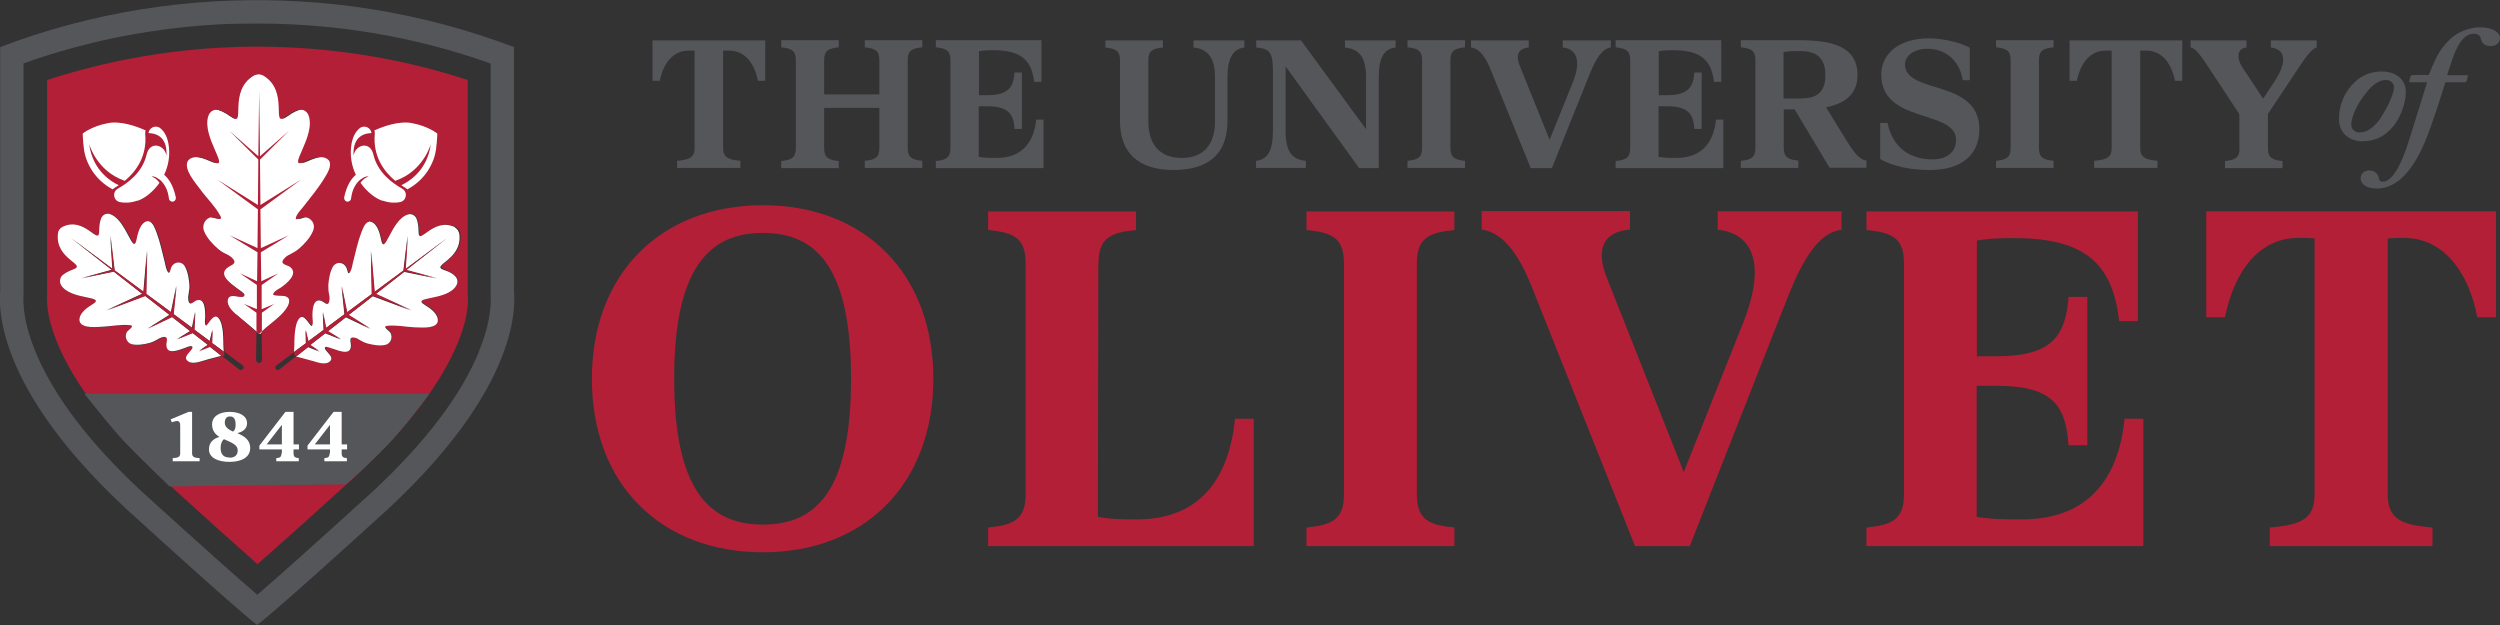 <?xml version="1.0" encoding="UTF-8"?><svg id="Layer_1" xmlns="http://www.w3.org/2000/svg" width="120" height="30.01" viewBox="0 0 120 30.01"><rect x="0" y="0" width="120" height="30.01" fill="#333333" stroke="none"/><defs><style>.cls-1{fill:#54565a;}.cls-1,.cls-2,.cls-3{stroke-width:0px;}.cls-2{fill:#fff;}.cls-3{fill:#b21f36;}</style></defs><path class="cls-1" d="M35.54,7.72v.34h-3.04v-.34c.57-.05.84-.15.84-.61V2.43c-.11,0-.2,0-.3,0-.73,0-1.2.6-1.37,1.45h-.35v-1.94h5.41v1.94h-.35c-.16-.85-.64-1.45-1.37-1.45-.1,0-.2,0-.3,0v4.68c0,.46.27.56.84.61h0Z"/><path class="cls-1" d="M42.21,7.12v-1.94h-2.65v1.94c0,.46.22.56.7.61v.34h-2.76v-.34c.48-.05.7-.15.7-.61V2.88c0-.46-.22-.56-.7-.61v-.34h2.76v.34c-.48.05-.7.15-.7.61v1.65h2.65v-1.65c0-.46-.22-.56-.7-.61v-.34h2.76v.34c-.48.05-.7.15-.7.61v4.23c0,.46.22.56.7.61v.34h-2.76v-.34c.48-.05.7-.15.7-.61Z"/><path class="cls-1" d="M46.98,5.13v2.4c.29.05.56.05.85.05,1.12,0,1.78-.62,1.91-1.84h.35v2.33h-5.17v-.34c.48-.05.7-.15.7-.61V2.88c0-.46-.22-.56-.7-.61v-.34h5.07v2h-.35c-.12-1.03-.62-1.51-1.92-1.52-.24,0-.49,0-.73.05v2.11h.38c1.06,0,1.28-.41,1.33-1.09h.35v2.71h-.35c-.05-.68-.25-1.09-1.33-1.09h-.38Z"/><path class="cls-1" d="M53.06,2.28v-.34h2.76v.34c-.48.05-.7.15-.7.61v2.92c0,1.1.52,1.77,1.6,1.77s1.6-.66,1.6-1.77v-2.11c0-.93-.35-1.35-1.03-1.42v-.34h2.44v.34c-.53.06-.81.49-.81,1.42v2.11c0,1.52-.86,2.35-2.58,2.35s-2.58-.84-2.58-2.35v-2.92c0-.46-.22-.56-.7-.61h0Z"/><path class="cls-1" d="M61.71,3.18v3.12c0,.97.3,1.36.97,1.42v.34h-2.39v-.34c.54-.06.81-.45.81-1.42v-2.97c0-.9-.25-1-.8-1.05v-.34h2.15l3.12,4.26v-2.5c0-.97-.34-1.35-1.01-1.42v-.34h2.43v.34c-.53.06-.81.45-.81,1.42v4.37h-.94l-3.53-4.88h0Z"/><path class="cls-1" d="M68.26,7.12V2.88c0-.46-.22-.56-.7-.61v-.34h2.76v.34c-.48.05-.7.15-.7.61v4.23c0,.46.22.56.7.61v.34h-2.76v-.34c.48-.05.7-.15.7-.61Z"/><path class="cls-1" d="M73.47,8.06l-1.94-4.77c-.18-.44-.48-.97-.92-1.01v-.34h2.77v.34c-.5.04-.64.36-.43.88l1.43,3.55,1.11-2.74c.46-1.14.12-1.64-.48-1.69v-.34h2.31v.34c-.43.05-.73.58-.98,1.19l-1.85,4.6h-1.02Z"/><path class="cls-1" d="M79.61,5.13v2.4c.29.05.56.05.85.05,1.12,0,1.78-.62,1.91-1.84h.35v2.33h-5.17v-.34c.48-.05.7-.15.7-.61V2.88c0-.46-.22-.56-.7-.61v-.34h5.07v2h-.35c-.12-1.03-.62-1.51-1.92-1.52-.24,0-.49,0-.73.05v2.11h.38c1.06,0,1.28-.41,1.33-1.09h.35v2.71h-.35c-.05-.68-.25-1.09-1.33-1.09h-.38Z"/><path class="cls-1" d="M86.32,7.72v.34h-2.76v-.34c.48-.05.7-.15.7-.61V2.88c0-.46-.22-.56-.7-.61v-.34h2.82c1.78,0,2.78.42,2.78,1.66,0,.88-.52,1.36-1.51,1.56l.96,1.56c.32.52.61.95.98,1v.34h-1.77l-1.68-2.8h-.52v1.85c0,.46.22.56.7.61h0ZM86.5,4.72c.6,0,1.12-.21,1.12-1.11s-.52-1.16-1.19-1.16c-.28,0-.54,0-.82.05v2.23h.88,0Z"/><path class="cls-1" d="M92.6,1.84c.63,0,1.51.2,1.95.45v1.56h-.34c-.16-1.01-.88-1.51-1.71-1.51-.61,0-1.06.33-1.06.75,0,.63.68.85,1.44,1.08.99.31,2.13.66,2.13,2.04,0,1.21-.85,1.95-2.37,1.95-1.31,0-2.09-.34-2.39-.53v-1.73h.35c.27,1.31,1.22,1.75,2.14,1.75.74,0,1.15-.37,1.15-.93,0-.66-.71-.88-1.48-1.13-.99-.32-2.11-.67-2.11-2.01,0-1.01.87-1.74,2.29-1.74h0Z"/><path class="cls-1" d="M96.51,7.12V2.88c0-.46-.22-.56-.7-.61v-.34h2.76v.34c-.48.05-.7.15-.7.61v4.23c0,.46.22.56.7.61v.34h-2.76v-.34c.48-.05.7-.15.7-.61Z"/><path class="cls-1" d="M103.56,7.72v.34h-3.04v-.34c.57-.05.84-.15.84-.61V2.43c-.11,0-.2,0-.3,0-.73,0-1.2.6-1.37,1.45h-.35v-1.94h5.41v1.94h-.35c-.17-.85-.64-1.45-1.37-1.45-.1,0-.2,0-.3,0v4.68c0,.46.27.56.84.61h0Z"/><path class="cls-1" d="M107.49,7.12v-1.64l-1.66-2.52c-.27-.39-.47-.64-.68-.68v-.34h2.68v.34c-.4.03-.53.43-.19.96l.99,1.5.54-.82c.74-1.12.4-1.58-.17-1.64v-.34h2.2v.34c-.2.04-.49.4-.81.89l-1.53,2.3v1.65c0,.46.22.56.7.61v.34h-2.76v-.34c.48-.05.7-.15.7-.61h0Z"/><path class="cls-1" d="M112.27,5.7c0-.66.26-1.29.77-1.77.37-.35.81-.5,1.3-.5.53,0,1.14.28,1.14.99,0,.5-.24,1.32-.79,1.84-.35.35-.77.52-1.32.52s-1.1-.35-1.1-1.08h0ZM114.29,5.62c.34-.5.62-1.15.62-1.43,0-.17-.13-.35-.39-.35-.38,0-.73.28-1.17.92-.3.44-.49.92-.49,1.23,0,.21.18.37.39.37.36,0,.69-.22,1.05-.73h0Z"/><path class="cls-1" d="M118.4,3.6c.05,0,.07.03.05.08l-.05.21s-.03.06-.1.06h-.92c-.2.62-.61,1.97-.99,2.88-.51,1.19-1.24,2.22-2.31,2.22-.48,0-.77-.21-.77-.49,0-.21.16-.38.42-.38.29,0,.44.21.46.41.02.08.07.13.18.13.42,0,.86-.66,1.3-2.1l.83-2.67h-.79c-.05,0-.07-.03-.06-.08l.05-.19s.04-.08.11-.08h.77c.27-.62.42-1.16,1.05-1.74.24-.24.81-.55,1.4-.55.68,0,.97.28.97.52,0,.22-.2.38-.42.38-.35,0-.46-.16-.5-.36-.02-.08-.09-.23-.33-.23-.72,0-1.01,1.14-1.29,1.99h.94Z"/><path class="cls-3" d="M28.41,18.18c0-5.07,3.34-8.33,8.21-8.33s8.18,3.26,8.18,8.33-3.31,8.33-8.18,8.33-8.21-3.23-8.21-8.33ZM36.62,25.18c2.56,0,4.23-1.62,4.23-7s-1.68-7-4.23-7-4.26,1.64-4.26,7,1.7,7,4.26,7Z"/><path class="cls-3" d="M52.72,12.62l-.02,12.19c.64.12,1.23.12,1.87.12,2.67,0,4.38-1.54,4.71-4.83h.9v6.11h-12.75v-.89c1.23-.12,1.8-.39,1.8-1.59v-11.1c0-1.21-.57-1.47-1.8-1.59v-.89h7.1v.89c-1.23.12-1.8.39-1.8,1.59h0Z"/><path class="cls-3" d="M64.51,23.73v-11.1c0-1.21-.57-1.47-1.8-1.59v-.89h7.1v.89c-1.23.12-1.8.39-1.8,1.59v11.1c0,1.21.57,1.47,1.8,1.59v.89h-7.1v-.89c1.23-.12,1.8-.39,1.8-1.59h0Z"/><path class="cls-3" d="M78.48,26.21l-4.99-12.53c-.47-1.16-1.23-2.53-2.37-2.66v-.89h7.12v.89c-1.28.1-1.66.94-1.11,2.32l3.69,9.32,2.86-7.19c1.18-2.99.31-4.3-1.23-4.44v-.89h5.94v.89c-1.11.12-1.89,1.52-2.53,3.11l-4.75,12.07h-2.63,0Z"/><path class="cls-3" d="M94.88,18.51v6.3c.73.12,1.44.12,2.18.12,2.88,0,4.59-1.62,4.92-4.83h.9v6.11h-13.29v-.89c1.23-.12,1.8-.39,1.8-1.59v-11.1c0-1.21-.57-1.47-1.8-1.59v-.89h13.03v5.26h-.9c-.31-2.7-1.59-3.96-4.94-3.98-.62,0-1.25,0-1.89.12v5.55h.97c2.72,0,3.29-1.06,3.43-2.85h.9v7.12h-.9c-.14-1.79-.64-2.85-3.43-2.85h-.97,0Z"/><path class="cls-3" d="M116.76,25.32v.89h-7.81v-.89c1.47-.12,2.15-.39,2.15-1.59v-12.29c-.28-.02-.52-.02-.78-.02-1.87,0-3.07,1.57-3.52,3.81h-.9v-5.09h13.91v5.09h-.9c-.43-2.24-1.66-3.81-3.52-3.81-.26,0-.52,0-.78.02v12.29c0,1.21.69,1.47,2.15,1.59h0Z"/><path class="cls-2" d="M13.68,14.99c.15-.16.3-.36.3-.55.01-.38-.84-.19-.82-.31.03-.15.27-.24.38-.32.27-.17.94-.66.48-1.01-.13-.1-.52-.12-.33-.36.07-.09.17-.17.33-.24.17-.07.34-.17.48-.29.24-.2.56-.51.7-.85.14-.35-.15-.68-.51-.64-.17.02-.46.22-.35-.04.07-.17.25-.34.37-.48.37-.45.77-.9,1.09-1.4.13-.2.34-.52.24-.76,0,0-.2-.49-1.27,0-1,.46.6-1.21.2-2.22-.08-.19-.28-.31-.49-.27-.16.03-.39.12-.69.34-.74.54.2-1.24-1.12-1.98-.15-.08-.34-.08-.49,0-1.33.74-.38,2.52-1.12,1.98-.31-.22-.54-.31-.7-.34-.2-.04-.4.08-.47.27-.4,1.02,1.2,2.68.2,2.22-1.08-.49-1.27,0-1.27,0-.18.39.42,1.03.63,1.3.33.43.79.83,1.05,1.31.15.28-.33.06-.44.06-.32.02-.52.36-.4.65.14.34.46.65.7.85.15.12.31.21.48.29.15.06.26.15.33.24.13.16-.03.24-.16.3-.74.37,0,.83.39,1.12.05.04.34.21.33.3-.04.24-.76-.17-.84.21-.07.36.34.66.59.85.33.26.65.54.97.81,0,0,.03,0,.04,0,.3-.3.67-.52.99-.8.07-.06.16-.14.24-.23h0Z"/><path class="cls-1" d="M12.32,30.01s0,0,0,0h0Z"/><path class="cls-1" d="M12.34,30.01s.02,0,.02,0c0,0,0,0-.02-.01,0,0-.01,0-.02.01,0,0,.02,0,.02,0h0Z"/><path class="cls-1" d="M24.67,13.91V2.26C20.27.59,15.57-.16,10.9.04c.96-.04,1.92-.04,2.88,0C9.12-.16,4.41.58.01,2.26v11.65c.04.13-.81,4.14,6.04,10.51,5.23,4.76,6.16,5.48,6.29,5.58.14-.1,1.08-.83,6.29-5.57,6.85-6.37,6-10.38,6.04-10.51ZM23.01,16.83c-.86,2.13-2.59,4.41-5.13,6.77-3.22,2.93-4.79,4.31-5.53,4.95-.75-.64-2.31-2.02-5.54-4.95-2.55-2.37-4.27-4.65-5.13-6.77-.42-1.03-.6-1.95-.55-2.75,0-.06,0-.13,0-.21V3.04c3.15-1.12,6.45-1.75,9.81-1.89h0c.46-.01.93-.02,1.4-.02,3.86,0,7.63.64,11.21,1.92v10.83c0,.08,0,.15,0,.21.05.8-.13,1.72-.55,2.75Z"/><path class="cls-3" d="M22.45,14.15c0-.07-.01-.17,0-.3V3.84c-3.24-1.06-6.64-1.6-10.1-1.6-.45,0-.9,0-1.35.03l-.63.03c-2.77.17-5.5.69-8.11,1.54v10.01c0,.13,0,.23,0,.3-.04.63.12,1.39.47,2.26.8,1.97,2.43,4.12,4.85,6.37,2.41,2.19,3.88,3.51,4.78,4.3.9-.79,2.37-2.1,4.78-4.29,2.42-2.26,4.05-4.4,4.85-6.37.35-.87.51-1.63.47-2.26h0ZM11.65,17.71c-.04.06-.11.07-.16.03h0l-.83-.65c-.28.08-.57.15-.85.23-.23.07-.61.2-.8-.02-.21-.23.38-.52.25-.66-.05-.05-.28.06-.34.07-.36.12-.99.39-.88-.28.02-.12.04-.26-.12-.25-.09,0-.19.03-.3.11-.13.08-.26.14-.4.18-.24.06-.57.13-.86.06-.24-.06-.36-.36-.23-.58.05-.08.41-.3.16-.33-.42-.05-.88.05-1.3.07-.26,0-.94.09-1.11-.21,0,0-.22-.37.58-.85.75-.45-1.04-.18-1.49-.94-.09-.14-.07-.33.05-.45.09-.1.25-.21.54-.3.68-.24-.88-.46-.74-1.71.02-.14.1-.27.22-.33,1.07-.53,1.76.96,1.76.2,0-.3.05-.5.1-.62.07-.16.24-.24.39-.2.83.22,1.14,2.09,1.31,1.2.18-.95.58-.85.58-.85.2.05.3.35.37.53.17.45.27.93.39,1.4.04.15.06.34.14.48.12.2.12-.09.19-.22.14-.26.48-.29.64-.03s.2.62.22.88c0,.15,0,.31-.04.46-.03.14-.02.24,0,.34.06.25.26,0,.38-.04.43-.14.43.54.42.8,0,.11-.05.31.03.4.07.08.34-.59.57-.39.12.1.18.29.21.47.02.1.03.2.04.28.03.3.01.6.04.9l.87.65c.05.04.07.12.03.17h0ZM12.44,17.42c-.08,0-.15-.07-.15-.15h0s.02-1.33.02-1.33c-.27-.24-.54-.49-.82-.72-.23-.19-.62-.49-.55-.84.07-.38.75.03.79-.21.01-.09-.26-.25-.31-.29-.36-.29-1.07-.75-.36-1.12.12-.06.27-.15.15-.3-.07-.09-.16-.17-.31-.24-.16-.07-.32-.17-.45-.29-.23-.2-.53-.51-.66-.85-.11-.29.08-.63.37-.65.11,0,.57.22.42-.06-.25-.47-.68-.88-.99-1.31-.2-.27-.76-.91-.59-1.3,0,0,.18-.49,1.2,0,.95.46-.57-1.21-.19-2.22.07-.19.26-.3.45-.27.15.03.37.12.66.34.7.54-.19-1.24,1.06-1.98.14-.08.32-.08.46,0,1.25.74.36,2.51,1.06,1.98.28-.22.5-.31.65-.34.19-.04.39.07.46.27.38,1.01-1.13,2.67-.19,2.22,1.02-.49,1.2,0,1.2,0,.09.25-.11.56-.23.76-.3.5-.67.94-1.02,1.39-.11.14-.28.31-.35.48-.1.26.17.06.33.04.34-.04.62.29.48.64s-.43.65-.66.85c-.14.12-.29.21-.45.29-.15.06-.24.15-.31.24-.19.24.18.27.31.36.44.34-.2.83-.45,1-.11.07-.33.17-.36.32-.03.12.78-.07.77.31,0,.19-.14.39-.28.55-.08.09-.16.17-.23.23-.26.24-.55.44-.81.69l.02,1.36c0,.08-.06.15-.14.15h0ZM21.33,12.94c.28.1.44.21.54.3.11.12.13.31.05.45-.46.76-2.24.49-1.49.94.8.48.58.85.58.85-.16.31-.84.22-1.11.21-.42-.02-.88-.12-1.3-.07-.25.03.12.25.16.33.13.22,0,.52-.23.58-.28.07-.62,0-.86-.06-.14-.04-.27-.1-.4-.18-.11-.07-.21-.1-.3-.11-.16,0-.14.14-.12.25.11.67-.53.4-.88.28-.05-.02-.29-.13-.34-.07-.13.14.45.43.25.66-.19.22-.57.09-.8.02-.28-.09-.57-.15-.85-.23l-.83.65h0c-.05.04-.13.03-.16-.03-.04-.06-.03-.14.03-.17l.87-.65c.03-.3.01-.6.04-.9,0-.08.02-.18.04-.28.03-.18.09-.37.21-.47.24-.19.51.47.57.39.08-.09.03-.29.03-.4,0-.26-.01-.95.42-.8.12.04.31.29.38.04.02-.09.03-.2,0-.34-.03-.15-.05-.3-.04-.46.02-.25.07-.62.22-.88.15-.26.5-.23.64.03.06.12.07.41.19.22.08-.13.1-.33.14-.48.12-.47.22-.95.39-1.4.07-.18.17-.48.37-.53,0,0,.4-.11.58.85.17.89.49-.98,1.31-1.2.16-.04.32.04.39.2.05.12.1.32.1.62,0,.75.69-.73,1.76-.2.12.06.21.18.22.33.14,1.24-1.41,1.47-.74,1.71h0Z"/><path class="cls-2" d="M9.52,16.86l.45-.31-.73-.57-.75.3.63-.39-.87-.68-1.17.56,1.05-.66-1.17-.91-1.85.69,1.71-.79-1.37-1.07h0l-1.55.32,1.46-.4-1.97-1.54,2,1.49-.1-1.59.2,1.66h0l1.39,1.03.17-1.97-.04,2.07,1.19.88.26-1.26-.14,1.35.89.66.15-.76-.04.85.74.55.13-.54-.02.63.57.42c-.03-.3-.01-.6-.04-.9,0-.08-.02-.18-.04-.28-.03-.18-.09-.37-.21-.47-.24-.19-.51.47-.57.39-.08-.09-.03-.29-.03-.4,0-.26.01-.95-.42-.8-.12.04-.31.29-.38.04-.02-.09-.03-.2,0-.34.03-.15.05-.3.04-.46-.02-.25-.07-.62-.22-.88-.15-.26-.5-.23-.64.03-.06.12-.07.41-.19.22-.08-.13-.1-.33-.14-.48-.12-.47-.22-.95-.39-1.4-.07-.18-.17-.48-.37-.53,0,0-.4-.11-.58.85-.17.89-.49-.98-1.31-1.2-.16-.04-.32.04-.39.2-.05.12-.1.32-.1.62,0,.75-.69-.73-1.76-.2-.12.06-.21.18-.22.33-.14,1.24,1.41,1.47.74,1.71-.28.1-.44.21-.54.3-.11.12-.13.31-.05.45.46.76,2.24.49,1.49.94-.8.48-.58.85-.58.85.16.31.84.22,1.11.21.42-.02.88-.12,1.3-.07.25.03-.12.25-.16.33-.13.22,0,.52.23.58.28.07.62,0,.86-.06.14-.04.27-.1.4-.18.11-.07.21-.1.3-.11.16,0,.14.14.12.25-.11.67.53.4.88.28.05-.02.29-.13.34-.07.13.14-.45.43-.25.66.19.22.57.09.8.02.28-.09.57-.15.85-.23l-.57-.45-.55.22h0Z"/><path class="cls-3" d="M10.77,17.04s0-.1-.01-.15l-.57-.42.02-.63-.13.54-.74-.55.04-.85-.15.76-.89-.66.14-1.35-.26,1.26-1.19-.88.04-2.07-.17,1.97-1.39-1.03h0l-.2-1.66.1,1.59-2-1.49,1.97,1.54-1.46.4,1.55-.32h0l1.37,1.07-1.71.79,1.85-.69,1.17.91-1.05.66,1.17-.56.87.68-.63.39.75-.3.73.57-.45.31.55-.22.57.45s.07-.02.11-.03c0,0,.02-.01.02-.03h0Z"/><path class="cls-2" d="M21.85,10.91c-1.07-.53-1.76.96-1.76.2,0-.3-.05-.5-.1-.62-.07-.16-.24-.24-.39-.2-.83.22-1.14,2.09-1.31,1.2-.18-.95-.58-.85-.58-.85-.2.05-.3.35-.37.53-.17.45-.27.93-.39,1.4-.04.15-.06.34-.14.48-.12.2-.12-.09-.19-.22-.14-.26-.48-.29-.64-.03-.15.26-.2.62-.22.88,0,.15,0,.31.04.46.03.14.02.24,0,.34-.06.25-.26,0-.38-.04-.43-.14-.43.54-.42.8,0,.11.05.31-.03.4-.07.08-.34-.59-.57-.39-.12.1-.18.29-.21.47-.02.1-.03.2-.04.28-.03.3-.01.6-.04.9l.57-.42-.02-.63.13.54.74-.55-.04-.85.15.76.89-.66-.14-1.35.26,1.26,1.19-.88-.04-2.07.17,1.97,1.39-1.03h0l.2-1.66-.1,1.59,2-1.49-1.97,1.54,1.46.4-1.55-.32h0l-1.37,1.07,1.71.79-1.85-.69-1.17.91,1.05.66-1.17-.56-.87.68.63.39-.75-.3-.73.57.45.31-.55-.22-.57.45c.28.08.57.15.85.23.23.07.61.2.8-.02.21-.23-.38-.52-.25-.66.05-.05.28.06.34.07.36.12.99.39.88-.28-.02-.12-.04-.26.12-.25.09,0,.19.03.3.11.13.08.26.14.4.18.24.06.57.13.86.06.24-.06.36-.36.23-.58-.05-.08-.41-.3-.16-.33.42-.05.88.05,1.3.07.26,0,.94.09,1.11-.21,0,0,.22-.37-.58-.85-.75-.45,1.04-.18,1.49-.94.09-.14.07-.33-.05-.45-.09-.1-.25-.21-.54-.3-.68-.24.88-.46.74-1.71-.02-.14-.1-.27-.22-.33h0Z"/><path class="cls-3" d="M15.35,16.86l-.45-.31.73-.57.75.3-.63-.39.87-.68,1.17.56-1.05-.66,1.17-.91,1.85.69-1.71-.79,1.37-1.07h0l1.55.32-1.46-.4,1.97-1.54-2,1.49.1-1.59-.2,1.66h0l-1.39,1.03-.17-1.97.04,2.07-1.19.88-.26-1.26.14,1.35-.89.66-.15-.76.04.85-.74.55-.13-.54.02.63-.57.42s0,.1-.01.15c0,.01,0,.02.02.03.04,0,.07.02.11.03l.57-.45.55.22h0Z"/><path class="cls-3" d="M12.45,16.02s.08-.08.12-.12v-.89s.59-.42.59-.42l-.6.25v-1.16s.8-.56.8-.56l-.82.38-.02-1.39,1.35-.82-1.35.62-.02-1.86,1.95-1.43-1.95,1.22-.02-2.18h0l1.4-1.39-1.4,1.23-.04-3.14-.04,3.14-1.4-1.23,1.4,1.39h0l-.02,2.18-1.95-1.22,1.95,1.43-.02,1.86-1.35-.62,1.35.82-.02,1.39-.82-.38.81.56v1.16s-.62-.25-.62-.25l.6.42v.92s.06.06.09.09c0,0,.02,0,.03,0h0Z"/><path class="cls-1" d="M4.04,18.9h16.57s-.85,1.17-1.74,2.17c-.71.8-2.26,2.18-2.26,2.18l-8.47.1s-1.85-1.79-2.39-2.39c-.47-.52-1.71-2.07-1.71-2.07Z"/><path class="cls-2" d="M8.65,21.76v-1.32c0-.25-.1-.28-.4-.17l-.06-.14.86-.36h.17v1.99c0,.18.12.22.36.23v.15h-1.29v-.15c.24-.01.36-.05.36-.23h0Z"/><path class="cls-2" d="M10.54,20.98c-.2-.13-.36-.3-.36-.61,0-.39.36-.6.84-.6s.84.19.84.55c0,.25-.2.41-.47.47.31.14.62.3.62.72,0,.44-.42.66-.99.66s-.99-.2-.99-.6c0-.33.21-.52.51-.6h0ZM11.02,21.97c.23,0,.39-.11.39-.35,0-.29-.34-.39-.66-.54-.1.08-.16.22-.16.42,0,.34.17.46.43.46ZM11.19,20.71c.08-.05.12-.15.12-.33,0-.3-.11-.39-.27-.39s-.25.1-.25.3c0,.21.18.33.4.43Z"/><path class="cls-2" d="M13.53,21.76v-.19h-1.08v-.18l1.25-1.62h.39v1.56h.26v.24h-.26v.19c0,.17.08.22.25.23v.15h-1.08v-.15c.17-.01.25-.05.25-.23h0ZM13.53,21.33v-.94l-.73.94h.73Z"/><path class="cls-2" d="M15.84,21.76v-.19h-1.08v-.18l1.25-1.62h.39v1.56h.26v.24h-.26v.19c0,.17.08.22.25.23v.15h-1.08v-.15c.17-.01.25-.05.25-.23h0ZM15.84,21.33v-.94l-.73.94h.73Z"/><path class="cls-2" d="M5.49,9.02c.07-.04.14-.08.21-.13-.28-.13-1.25-.65-1.42-1.98,0,0,.34,1.3,1.71,1.77.53-.44,1.08-1.17.98-2.26,0-.06,0-.11.02-.16-.44-.2-1.2-.47-1.81-.35-.79.15-1.21.5-1.21.5,0,0,0,.26.06.76.09.65.51,1.46,1.38,1.92.02-.02.05-.05.08-.06h0Z"/><path class="cls-2" d="M6.6,9.64c.35-.12.75-.43,1.05-.86,0,0,0,0,0-.01,0-.01-.02-.03-.03-.04s-.02-.03-.03-.04c0,0-.01-.01-.02-.02s-.01-.01-.02-.02-.01-.01-.02-.02-.02-.01-.02-.02c-.02-.01-.03-.03-.05-.04-.02-.01-.03-.02-.05-.03s-.03-.02-.05-.03c-.02,0-.03-.01-.05-.02s-.03-.01-.04-.02c-.01,0-.02,0-.03,0-.02,0-.03,0-.03,0,0,0,0,0,.03,0,0,0,.02,0,.03,0,.01,0,.03,0,.04,0,.02,0,.03,0,.05,0,.02,0,.04,0,.06.02.02,0,.04.01.06.02.02,0,.04.02.06.03,0,0,.02.01.03.02,0,0,.02.01.03.02,0,0,.02.01.03.02,0,0,.02.01.03.02.02.01.03.03.05.04l.04.04s.01.01.02.02h0c.22.24.31.55.34.81.02.16.23.21.31.06h0s.03-.08.02-.12c-.13-.61-.37-.92-.56-1.08.18-.38.28-.83.23-1.32-.05-.5-.23-.77-.42-.92-.22-.17-.54-.02-.56.24.25,0,.92.09.86,1.09h0c-.07-.53-.79-.74-.95-.07-.2.88-.93,1.39-1.39,1.65-.27.16-.21.57.1.64.24.05.53.04.84-.07h0Z"/><path class="cls-2" d="M19.47,9.02c-.07-.04-.14-.08-.21-.13.28-.13,1.25-.65,1.42-1.98,0,0-.34,1.3-1.71,1.77-.53-.44-1.08-1.17-.98-2.26,0-.06,0-.11-.02-.16.44-.2,1.2-.47,1.81-.35.79.15,1.21.5,1.21.5,0,0,0,.26-.06.76-.09.65-.51,1.46-1.38,1.92-.02-.02-.05-.05-.08-.06h0Z"/><path class="cls-2" d="M18.36,9.64c-.35-.12-.75-.43-1.05-.86,0,0,0,0,0-.01,0-.01.02-.03.03-.04,0-.01.02-.03.03-.04,0,0,.01-.01.02-.02s.01-.01.02-.02.01-.01.02-.02.02-.01.02-.02c.02-.01.03-.03.05-.04.02-.01.03-.02.05-.03.02,0,.03-.02.05-.03.02,0,.03-.01.05-.02.02,0,.03-.01.04-.02.01,0,.02,0,.03,0,.02,0,.03,0,.03,0,0,0,0,0-.03,0,0,0-.02,0-.03,0-.01,0-.03,0-.04,0-.02,0-.03,0-.05,0-.02,0-.04,0-.06.02-.02,0-.04.01-.06.02-.02,0-.04.02-.06.03,0,0-.02.01-.03.02,0,0-.02.01-.03.02s-.02.01-.03.02c0,0-.02.01-.03.02-.02.01-.03.03-.05.04l-.04.04s-.01.01-.02.02h0c-.22.24-.31.55-.34.81-.02.16-.23.21-.31.06h0s-.03-.08-.02-.12c.13-.61.37-.92.56-1.08-.18-.38-.28-.83-.23-1.32.05-.5.23-.77.42-.92.22-.17.54-.02.56.24-.25,0-.92.09-.86,1.09h0c.07-.53.79-.74.95-.07.2.88.93,1.39,1.39,1.65.27.16.21.57-.1.64-.24.05-.53.04-.84-.07h0Z"/></svg>
